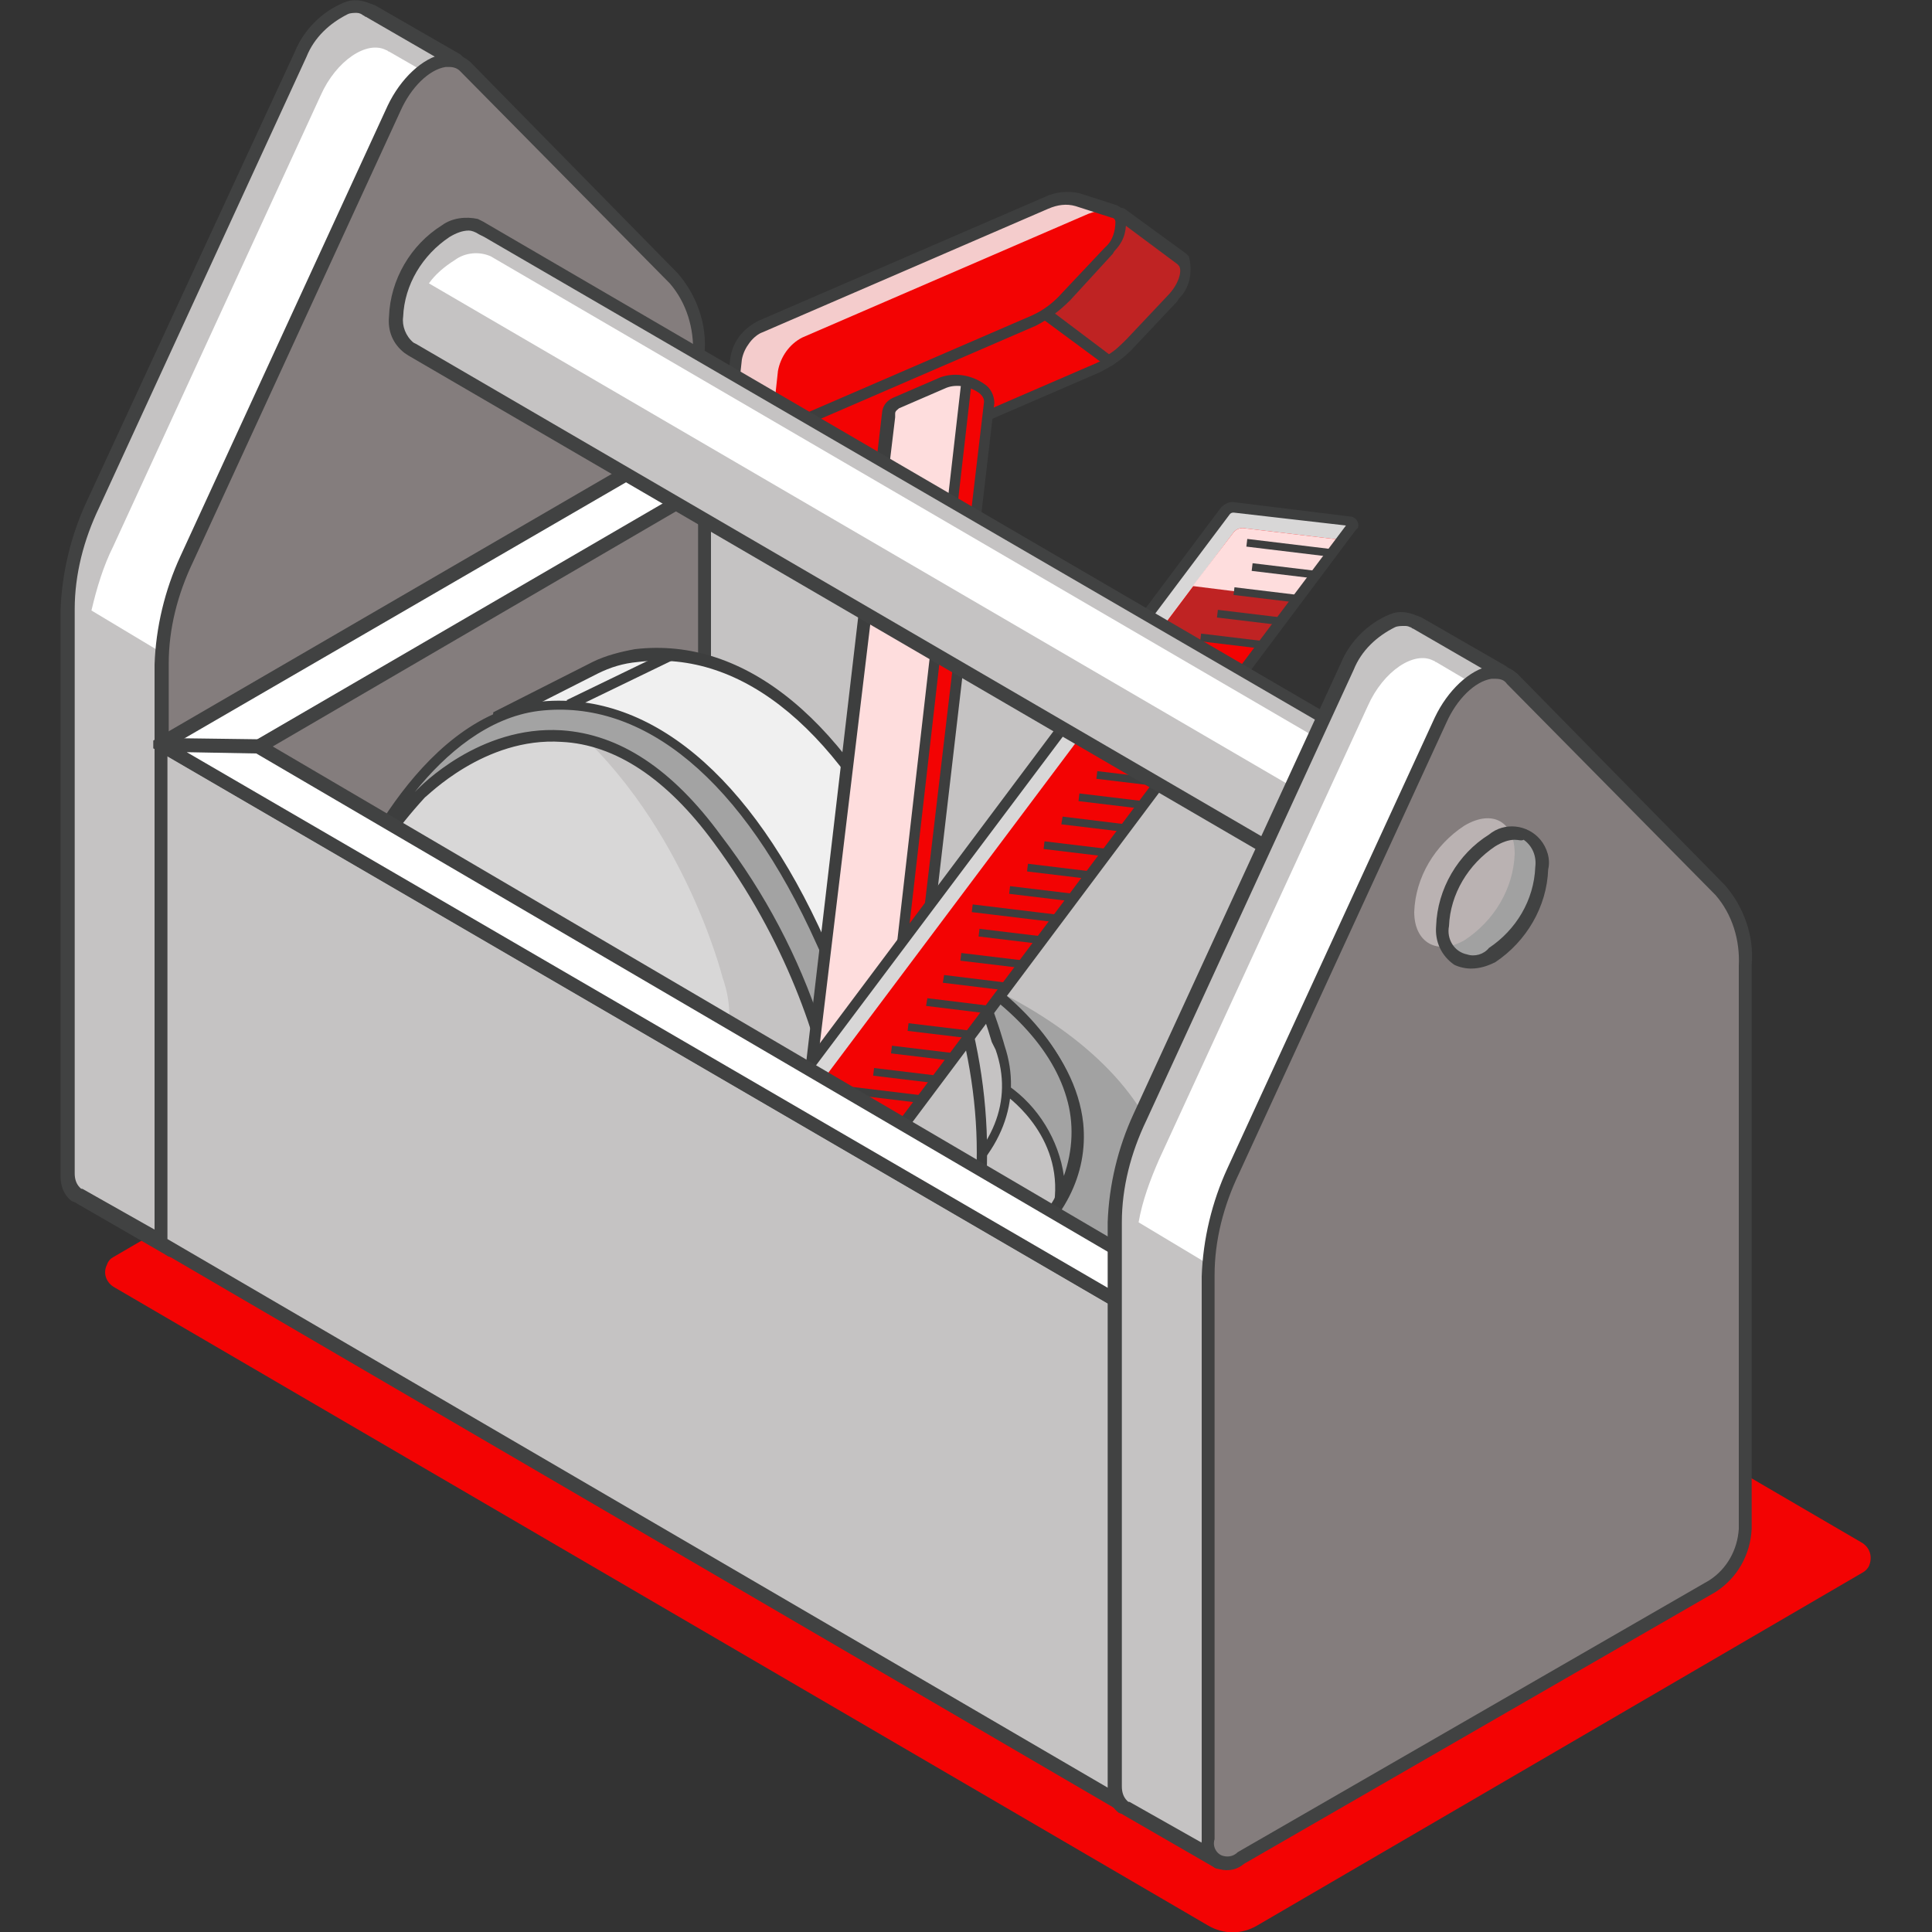 <?xml version="1.0" encoding="UTF-8"?>
<svg xmlns="http://www.w3.org/2000/svg" xmlns:xlink="http://www.w3.org/1999/xlink" xmlns:svgjs="http://svgjs.com/svgjs" id="SvgjsSvg1269" width="288" height="288" version="1.1">
  <rect width="100%" height="100%" fill="#333333" stroke="none"/>
  <defs id="SvgjsDefs1270"></defs>
  <g id="SvgjsG1271">
    <svg xmlns="http://www.w3.org/2000/svg" viewBox="0 0 150 150" width="288" height="288">
      <path fill="#f30303" d="m8.8 97.6 47-27.4c1.2-.7 2.6-.7 3.8 0l85 49.6c.6.4.8 1.1.5 1.8-.1.2-.3.4-.5.5l-47 27.4c-1.2.7-2.6.7-3.8 0l-85-49.6c-.6-.4-.8-1.1-.5-1.7.1-.3.3-.5.5-.6" class="colored783f svgShape"></path>
      <path fill="#c5c3c3" d="M45 17.4 34.4 6.6l1-1.7c.1-.1 0-.2-.1-.3L28.7.7c-.1 0-.1-.1-.2-.1-1.5-.6-3.9.9-5.1 3.6l-16.1 35c-1.2 2.5-1.9 5.3-2 8.2v43.8c0 .6.2 1.1.6 1.5.1.1.2.1.3.2l7.1 4.1c.1.1.3 0 .3-.1v-.1c.3-1 1.1-4.2 2.3-8.8l28.5-16.5c1.5-1 2.5-2.6 2.6-4.4V23.3c.1-2.1-.6-4.2-2-5.9" class="colorc5c3c3 svgShape"></path>
      <path fill="#ffffff" d="M46.6 20.6 35.9 9.8l1-1.7c.1-.1 0-.2-.1-.3L30.2 4c-.1 0-.1-.1-.2-.1-1.5-.8-3.9.8-5.1 3.5l-16.1 35c-.8 1.6-1.3 3.3-1.7 5l1.5.9 20.5 12.3-11 .4c1.4 1.6 2.1 3.7 2 5.9v22.9L46 74.7c1.5-1 2.5-2.6 2.6-4.4V26.5c.1-2.1-.6-4.3-2-5.9" class="colorfff svgShape"></path>
      <path fill="#414242" d="M13.4 97.6c-.1 0-.3 0-.4-.1l-7.1-4.1c-.1-.1-.3-.1-.4-.2-.6-.5-.8-1.2-.8-1.9V47.4c.1-2.9.8-5.8 2-8.4L22.9 4C23.6 2.3 25 .9 26.7.2c.7-.3 1.4-.2 2.1.1.1 0 .2.1.3.1l6.6 3.8c.3.2.5.6.3 1l-.8 1.3L45.5 17c1.5 1.7 2.3 4 2.1 6.2V67c-.1 2-1.1 3.8-2.8 4.9L16.4 88.4 14.2 97c-.1.3-.4.6-.8.6M27.7 1c-.2 0-.5 0-.7.1-1.4.7-2.6 1.8-3.2 3.3l-16.1 35c-1.2 2.5-1.9 5.2-1.9 7.9v43.8c0 .4.1.8.4 1.1.1.1.1.1.2.1l6.9 3.9 2.2-8.7 28.7-16.6c1.4-.9 2.2-2.4 2.3-4V23.3c.1-2-.5-4-1.8-5.5L33.8 6.7l1-1.7-6.4-3.7c-.1 0-.1-.1-.2-.1-.1-.1-.3-.2-.5-.2" class="color414242 svgShape"></path>
      <path fill="#847d7d" d="m30.5 8.4-16.1 35c-1.2 2.5-1.9 5.3-2 8.2v43.8c0 1.6 1.2 2.3 2.6 1.5l36.6-21.1c1.5-1 2.5-2.6 2.6-4.4V27.5c.1-2.1-.6-4.3-2-5.9L36.1 5.2c-1.4-1.4-4.2.2-5.6 3.2" class="color847d7d svgShape"></path>
      <path fill="#414242" d="M13.9 97.7c-.3 0-.6-.1-.9-.2-.7-.5-1.1-1.3-1-2.1V51.6c.1-2.9.8-5.8 2-8.4l16.1-35c1-2.1 2.7-3.7 4.3-4 .8-.2 1.5.1 2.1.6l16.1 16.4c1.5 1.7 2.3 4 2.1 6.2v43.8c-.1 2-1.1 3.8-2.8 4.9L15.3 97.3c-.4.3-.9.4-1.4.4m21-92.5h-.3c-1.3.2-2.7 1.6-3.5 3.4L15 43.6c-1.2 2.5-1.9 5.2-1.9 7.9v43.8c-.2.6.2 1.2.7 1.3.4.1.8 0 1.1-.3l36.6-21.1c1.4-.9 2.2-2.4 2.3-4V27.5c.1-2-.5-4-1.8-5.5L35.7 5.5c-.2-.2-.5-.3-.8-.3" class="color414242 svgShape"></path>
      <path fill="#ffffff" d="m12.5 57.8 41.7-24.2 74.2 43.2L86.7 101 12.5 57.8" class="colorfff svgShape"></path>
      <path fill="#414242" d="m86.6 101.6-.3-.2-74.4-43.3v-.6l.3-.2 42-24.4.3.2 74.4 43.3v.6l-.3.1-42 24.5zM13.5 57.8l73.2 42.6 40.7-23.6-73.2-42.6-40.7 23.6z" class="color414242 svgShape"></path>
      <path fill="#c5c3c3" d="m20 58 34.7-20.1L121.3 77 86.7 97 20 58z" class="colorc5c3c3 svgShape"></path>
      <path fill="#414242" d="M86.7 97.6 19 58l35.7-20.7L122.3 77 86.7 97.6zM21.1 58l65.6 38.5L120.3 77 54.7 38.4 21.1 58z" class="color414242 svgShape"></path>
      <path fill="#847d7d" d="M54.7 37.9v40.4L20.1 58l34.6-20.1c0-.1 0-.1 0 0 0-.1 0 0 0 0" class="color847d7d svgShape"></path>
      <path fill="#414242" d="m54.7 78.9-.3-.2-34.9-20.4v-.6l.3-.2 34.9-20.3.5.3v41l-.5.4zM21.1 58l33.1 19.4V38.7L21.1 58z" class="color414242 svgShape"></path>
      <path fill="#a2a2a2" d="M75.9 76.2c15.4 7 19.4 19 8.8 26.7s-31.5 8.4-46.9 1.4c-15.4-7-19.4-18.9-8.8-26.7s31.5-8.4 46.9-1.4" class="colora2a2a2 svgShape"></path>
      <path fill="#c5c3c3" d="M70.2 73c14.1 6.4 17.8 17.4 8.1 24.5-9.7 7.1-29 7.7-43.1 1.3-14.2-6.4-17.8-17.4-8.1-24.5S56 66.6 70.2 73" class="colorc5c3c3 svgShape"></path>
      <path fill="#3d3e3e" d="M56.8 103.7c-7.5 0-14.9-1.5-21.7-4.5-8.1-3.7-13.1-9-13.7-14.5-.4-4 1.5-7.7 5.5-10.7 9.7-7.2 29.3-7.8 43.5-1.3 8.1 3.7 13.1 9 13.7 14.5.4 4-1.5 7.7-5.5 10.7-5.3 3.8-13.3 5.8-21.8 5.8M48.5 69c-8.3 0-16.2 1.9-21.3 5.7-3.8 2.8-5.6 6.2-5.2 10 .6 5.3 5.4 10.3 13.2 13.9 14 6.4 33.2 5.8 42.7-1.3 3.8-2.8 5.6-6.2 5.2-10-.4-5.3-5.3-10.4-13.1-13.9-6.8-3-14.1-4.5-21.5-4.4" class="color3d3e3e svgShape"></path>
      <path fill="#a3a3a3" d="m71.1 73.2 7 11.4s4.6 3 4.2 8.4c3.7-6.6-.4-14.6-11.2-19.8" class="colora3a3a3 svgShape"></path>
      <path fill="#3d3e3e" d="m81.7 94.7.2-1.8c.4-5.1-4-8-4-8l-.1-.1L70 72.2l1.2.6c6.5 3.2 10.9 7.5 12.3 12.1.9 2.8.5 5.8-1 8.3l-.8 1.5zm-3.4-10.4c2.3 1.6 3.9 4.2 4.3 7 .7-2 .8-4.1.2-6.1-1.2-4.1-5-7.9-10.7-10.9l6.2 10z" class="color3d3e3e svgShape"></path>
      <path fill="#a3a3a3" d="M26.1 92.8c-2.7-4-2.7-9.3 0-13.3 1.4-2.2 1.4-3.9.6-5.2-6.9 5.2-6.7 12.5-.6 18.5" class="colora3a3a3 svgShape"></path>
      <path fill="#3d3e3e" d="M25.8 93.1c-3.3-3.2-4.9-6.8-4.6-10.3.2-3.3 2.1-6.3 5.3-8.8l.4-.3.2.4c.9 1.6.7 3.5-.6 5.6-2.6 3.9-2.6 9 0 12.9l-.7.5zm.8-18.2c-2.9 2.3-4.5 5-4.6 7.9-.1 2.7.8 5.3 2.4 7.4-1.3-3.7-.8-7.7 1.4-11 1-1.6 1.3-3.1.8-4.3" class="color3d3e3e svgShape"></path>
      <path fill="#c5c3c3" d="M77.6 81.3s-6.3-25.1-28-26.3c-20.9-1.1-26.2 24.3-26.2 24.3-1.4 5.4 2.7 11.3 11.5 15.1 12.5 5.4 29.6 4.6 38.3-1.8 4.4-3.3 5.8-7.4 4.4-11.3" class="colorc5c3c3 svgShape"></path>
      <path fill="#d8d7d7" d="M51.7 87.2c4.4-3.3 5.8-7.4 4.4-11.3 0 0-3.2-12.9-13-20.6C27.5 58.9 23.3 79 23.3 79c-1.2 4.7 1.8 9.8 8.4 13.6 7.8 0 15.2-1.9 20-5.4" class="colord8d7d7 svgShape"></path>
      <path fill="#3d3e3e" d="M53.1 98.4c-6.3 0-12.6-1.2-18.4-3.6C26.1 91 21.6 85.1 23 79.4v-.2c.1-.3 5.6-25.8 26.6-24.6C71.4 55.8 77.9 80.9 78 81.2c1.4 4.2-.2 8.5-4.6 11.7-4.9 3.6-12.4 5.5-20.3 5.5M23.9 78.9l-.1.5c-1.4 5.4 2.9 11 11.3 14.7 12.3 5.4 29.3 4.6 37.9-1.7 4.1-3.1 5.7-6.9 4.3-10.9l-.3-.6c-1-3.5-8-24.5-27.5-25.5-18.7-1.1-24.7 20-25.6 23.5" class="color3d3e3e svgShape"></path>
      <path fill="#f0f0f0" d="M71.5 69.3c-6-13.3-13.8-19.4-22-18.4-1.1.1-2.2.5-3.2.9l-7.5 3.8-.1 1.2L46 56l8.7 5 3.4 6.2 5.8 7.9L67 90.2l1.3 7h.1l7.2-4.9c.4-.3.6-.7.7-1.2.1-2.4.2-10.7-4.8-21.8" class="colorf0f0f0 svgShape"></path>
      <path fill="#3d3e3e" d="m68.4 97.7-.4-.2-.1-.2-1.3-7-3.1-15.1-5.8-7.9-3.4-6.1-8.5-4.8-7.7.8.2-1.9 7.7-3.9c1-.5 2.2-.8 3.3-1 8.6-1 16.6 5.6 22.4 18.6 5 11.2 4.9 19.7 4.8 22.1 0 .6-.3 1.1-.8 1.5l-7.3 5.1zM46 55.6l8.9 5.1 3.5 6.3 5.9 8 3.1 15.2 1.2 6.5 6.7-4.6c.3-.2.5-.5.5-.9.1-2.3.2-10.6-4.7-21.7-5.7-12.7-13.4-19.1-21.6-18.1-1.1.1-2.1.4-3.1.9L39.1 56l-.1.4 7-.8z" class="color3d3e3e svgShape"></path>
      <path fill="#c5c3c3" d="m67.1 82.8-1.3 1.4 1.2 6 1.3 7h.1l7.2-4.9c.4-.3.6-.7.7-1.2.2-4.5-.4-9.1-1.7-13.4l-7.5 5.1z" class="colorc5c3c3 svgShape"></path>
      <path fill="#3d3e3e" d="m68.5 97.7-.4-.2-.1-.2-1.3-7-1.3-6.2 1.5-1.6 7.9-5.4.1.5c1.3 4.4 1.9 9 1.7 13.6 0 .6-.3 1.1-.8 1.5l-7.3 5zm-2.3-13.4 1.2 5.8 1.2 6.5 6.7-4.6c.3-.2.5-.5.5-.9.2-4.3-.4-8.6-1.6-12.8l-6.9 4.8-1.1 1.2z" class="color3d3e3e svgShape"></path>
      <path fill="#a3a3a3" d="M32.7 61.5s11.5-12.1 23 3.6 10.1 31.1 10.1 31.1l2.4 1.1h.1c.1-.9 1.1-11.4-4.6-24.1-6-13.3-13.8-19.4-22-18.4C32.4 55.9 27 69.6 27 69.6c1.5-2.9 3.5-5.6 5.7-8.1" class="colora3a3a3 svgShape"></path>
      <path fill="#3d3e3e" d="M68.3 97.7h-.2l-2.7-1.2v-.3c0-.2 1.3-15.5-10-30.8-3.6-4.9-7.6-7.6-11.8-7.8-6-.4-10.5 4.3-10.6 4.3-2.2 2.4-4.1 5.1-5.7 8l-.7-.3c.2-.6 5.6-14 15.1-15.1 8.6-1 16.6 5.6 22.4 18.6 5.7 12.7 4.7 23.2 4.6 24.3v.2l-.2.1h-.2m-2.1-1.8 1.8.8c.4-8.1-1.2-16.1-4.6-23.4C57.7 60.6 50 54.2 41.8 55.2c-3.9.5-7.2 3.3-9.6 6.3l.2-.2c.2-.2 4.8-5 11.2-4.6 4.5.3 8.6 3 12.4 8.2 6.8 8.9 10.4 19.8 10.2 31" class="color3d3e3e svgShape"></path>
      <path fill="#3d3e3e" d="M65.4 76.7h8.9v.8h-8.9z" transform="rotate(-34.327 69.89 77.111)" class="color3d3e3e svgShape"></path>
      <path fill="#3d3e3e" d="M43.7 52.4h8.8v.8h-8.8z" transform="rotate(-25.84 48.113 52.748)" class="color3d3e3e svgShape"></path>
      <path fill="#f30303" d="M91.7 20.2 87 16.7c-.1 0-.2-.1-.2 0L68.1 27.2l-4 1.7c-.6.3-1.1.8-1.4 1.3l-.1.1-4.5 2.6-.1.1-.9 1.3c-.1.1-.1.2 0 .3l4.8 3.6h.1c.3.1.7.1 1-.1l22.2-9.6c1-.4 1.8-1.1 2.5-1.9l3.3-3.5c.9-1 1.2-2.2.7-2.8v-.1z" class="colored783f svgShape"></path>
      <path fill="#3d3e3e" d="M91.7 23c-.1.1-.2.2-.3.4l-3.3 3.5c-.7.8-1.7 1.5-2.7 2l-22.2 9.6c-.4.2-.9.2-1.3 0l-.1-.1-4.8-3.6c-.3-.2-.3-.6-.1-.9l.9-1.3.2-.2 4.5-2.5c.4-.6.9-1.1 1.6-1.4l4-1.7 18.5-10.6c.2-.1.5-.1.7 0l4.8 3.5.2.2c.3 1.1.1 2.3-.6 3.1M62.2 37.8c.2.1.3.1.7 0l22.2-9.6c.9-.4 1.7-1 2.4-1.8l3.3-3.5c.8-.9 1-1.9.7-2.2l-.1-.1-4.6-3.4-18.5 10.4-4.1 1.8c-.5.3-.9.7-1.2 1.2-.1.1-.1.2-.2.2l-4.5 2.6-.8 1.1 4.7 3.3z" class="color3d3e3e svgShape"></path>
      <path fill="#bf2323" d="m86.6 16.6-9 5.1L86 28c.6-.4 1.2-.9 1.7-1.4L91 23c.9-1 1.2-2.2.7-2.8l-.1-.1-4.7-3.5h-.3" class="colorbf5623 svgShape"></path>
      <path fill="#3d3e3e" d="M91.6 23c-.1.1-.2.2-.3.4L88 26.9c-.5.6-1.1 1.1-1.7 1.5l-.3.1-9.2-6.8 9.5-5.4c.2-.1.5-.1.7 0l4.7 3.5.3.2c.5 1 .4 2.2-.4 3m-5.5 4.5c.5-.3.9-.7 1.4-1.2l3.3-3.5c.8-.9 1-1.9.7-2.2l-.1-.1-4.7-3.5-8.3 4.7 7.7 5.8z" class="color3d3e3e svgShape"></path>
      <path fill="#db1717" d="m58.3 32.8-.2.1-.1.1-.9 1.3c-.1.1-.1.2 0 .3l4.8 3.6h.1c.3.1.7.1 1-.1l1.5-.7-6.2-4.6z" class="colordb9c17 svgShape"></path>
      <path fill="#3d3e3e" d="m65.4 37.6-2.2.9c-.4.2-.9.2-1.3 0l-.1-.1-4.8-3.6c-.3-.2-.3-.6-.1-.9l.9-1.3.2-.2.5-.3 6.9 5.5zm-3.2.2c.2.1.3.1.7 0l.9-.4-5.4-4-.8 1 4.6 3.4z" class="color3d3e3e svgShape"></path>
      <path fill="#f4cccc" d="m81.4 15.7-22.2 9.6c-1 .5-1.7 1.5-1.9 2.6l-.6 5.5c-.1 1 .5 1.5 1.5 1.1l22.2-9.6c1-.4 1.8-1.1 2.5-1.9l3.3-3.5c1.1-1.2 1.3-2.7.4-3l-2.8-.9c-.9-.4-1.7-.3-2.4.1" class="colorf4e3cc svgShape"></path>
      <path fill="#f30303" d="m87.1 16.5-.2-.1c-.8-.2-1.6-.1-2.4.2l-22.2 9.6c-1 .5-1.7 1.5-1.9 2.6l-.5 4.6 20.6-8.9c1-.4 1.8-1.1 2.5-1.9l3.3-3.5c.7-.6 1-1.6.8-2.6" class="colored783f svgShape"></path>
      <path fill="#3d3e3e" d="M86.7 19.3c-.1.1-.2.2-.3.4l-3.3 3.6c-.8.8-1.7 1.5-2.7 2l-22.2 9.6c-.6.4-1.5.2-1.9-.5-.2-.3-.3-.7-.2-1.1l.6-5.5c.2-1.3 1-2.3 2.2-2.9l22.2-9.6c.8-.4 1.8-.5 2.7-.3l2.8.9c.4.1.7.5.8.9.1 1-.1 1.8-.7 2.5m-28.5 7.3c-.3.4-.5.8-.6 1.3l-.6 5.5c-.1.3 0 .6.3.8.2.1.4.1.6-.1l22.2-9.6c.9-.4 1.7-1 2.4-1.8l3.3-3.5c.6-.5.8-1.3.8-2 0-.1-.1-.3-.3-.3l-2.8-.9c-.7-.2-1.4-.1-2.1.2l-22.2 9.6c-.3.1-.7.4-1 .8" class="color3d3e3e svgShape"></path>
      <path fill="#f30303" d="M76.2 30.1c-.9-.6-2-.8-3-.5l-3.7 1.6c-.2.2-.5.4-.5.8v.3l-6.6 56.3s0 .1.1.1l7.8-1 .1-.1 6.5-55.4.1-.9c-.2-.5-.4-.9-.8-1.2" class="colored783f svgShape"></path>
      <path fill="#fedddd" d="m74.9 32.8.1-.8c0-.4.3-1.9-.2-2.3-.6-.5-2 .5-2.7.6l-2.6 1.1c-.3.1-.5.4-.6.7v.3l-6.6 56.3s0 .1.1.1l6-.8 6.5-55.2z" class="colorfeeedd svgShape"></path>
      <path fill="#3d3e3e" d="m70.6 87.9-.4.1-8 1-.2-.2c-.1-.1-.2-.2-.1-.4l6.6-56.5c.1-.5.4-.8.8-1l3.7-1.6c1.1-.4 2.4-.2 3.4.5.5.3.8.9.8 1.5l-.1.8-6.5 55.8zm-7.8.2 7-.9 6.6-56c0-.1 0-.4-.4-.7-.7-.5-1.7-.7-2.5-.4l-3.7 1.6c-.1.1-.3.2-.3.4v.3l-6.7 55.7z" class="color3d3e3e svgShape"></path>
      <path fill="#82cef0" d="m69.6 88.3-3.7 1.6c-1 .3-2.1.1-3-.5-.8-.6-.8-1.4 0-1.7l3.7-1.6c1-.3 2.1-.1 3 .5.8.6.8 1.4 0 1.7" class="color82cef0 svgShape"></path>
      <path fill="#3d3e3e" d="M70.4 88.2c-.2.2-.4.4-.6.5l-3.7 1.6c-1.1.4-2.4.2-3.4-.5-.5-.3-.8-.8-.8-1.4.1-.5.4-.9.8-1l3.7-1.6c1.1-.4 2.4-.2 3.4.5.5.3.8.8.8 1.4 0 .2-.1.4-.2.5m-.9-.2c.1-.1.3-.2.4-.4 0-.2-.1-.5-.5-.7-.7-.5-1.7-.7-2.5-.4l-3.7 1.6c-.1.1-.3.2-.4.4 0 .2.2.5.5.7.7.5 1.7.7 2.5.4l3.7-1.6z" class="color3d3e3e svgShape"></path>
      <path fill="#3d3e3e" d="M43.4 57.5h56.8v.8H43.4z" transform="rotate(-83.466 71.805 57.904)" class="color3d3e3e svgShape"></path>
      <path fill="#d8d7d7" d="m105 40.9-45.6 60.9c-.2.2-.4.3-.7.3l-8.9-1.1c-.3 0-.4-.2-.2-.4l45.7-60.9c.2-.2.4-.3.7-.3l8.9 1.1c.1 0 .2.2.1.4" class="colord8d7d7 svgShape"></path>
      <path fill="#f30303" d="M59.3 101.6 104 41.9l-7.5-.9c-.3 0-.5.1-.7.3l-44.7 59.6 7.5.9c.2 0 .5-.1.7-.2" class="colored783f svgShape"></path>
      <path fill="#bf2323" d="m97.8 50.2 6.1-8.1-7.5-.9c-.3 0-.5.1-.7.3l-5.8 7.7 7.9 1z" class="colorbf5623 svgShape"></path>
      <path fill="#fedddd" d="m100.6 46.5 3.4-4.6-7.5-.9c-.3 0-.5.1-.7.3l-3.2 4.2 8 1z" class="colorfeeedd svgShape"></path>
      <path fill="#ed3f3f" d="m64 86.7-2-.2-9.7 13 7.5.9c.3 0 .5-.1.7-.3L70 87.3c-3.4-.3-5.9-.6-6-.6" class="coloredb43f svgShape"></path>
      <path fill="#3d3e3e" d="M59.2 102.3c-.2.1-.4.1-.6.1l-8.9-1.1c-.3 0-.5-.2-.6-.4-.1-.2 0-.5.1-.6l45.6-60.9c.3-.3.7-.5 1.1-.4l8.9 1.1c.3 0 .5.2.6.4.1.2.1.5-.1.6L59.7 102c-.1.1-.3.2-.5.3m-9.2-1.8 8.7 1c.1 0 .2 0 .3-.1l45.5-60.6-8.7-1c-.1 0-.2 0-.3.1L50 100.5z" class="color3d3e3e svgShape"></path>
      <path fill="#82cdef" d="m63 88-2-.2-9.8 13 7.5.9c.3 0 .5-.1.7-.3L69 88.6c-3.5-.3-5.9-.6-6-.6" class="color82cdef svgShape"></path>
      <path fill="#3d3e3e" d="M57.3 95.9h.6v6.7h-.6z" transform="rotate(-83.108 57.578 99.229)" class="color3d3e3e svgShape"></path>
      <path fill="#3d3e3e" d="m66.2 92.8-4.9-.6.1-.6 4.9.6-.1.6z" class="color3d3e3e svgShape"></path>
      <path fill="#3d3e3e" d="M62.1 91.6h.6v5h-.6z" transform="rotate(-83.131 62.366 94.101)" class="color3d3e3e svgShape"></path>
      <path fill="#3d3e3e" d="m62.1 98.2-4.9-.6.1-.6 4.9.6-.1.6z" class="color3d3e3e svgShape"></path>
      <path fill="#3d3e3e" d="M60.7 93.4h.6v5h-.6z" transform="rotate(-83.108 61.04 95.863)" class="color3d3e3e svgShape"></path>
      <path fill="#3d3e3e" d="M67.5 84.3h.6v5h-.6z" transform="rotate(-83.108 67.855 86.78)" class="color3d3e3e svgShape"></path>
      <path fill="#3d3e3e" d="M68.9 89.3l-4.9-.6.1-.6 4.9.6-.1.6zM67.5 91l-4.9-.6.1-.6 4.9.6-.1.6zM76.8 78.7l-4.9-.6.1-.6 4.9.6-.1.6z" class="color3d3e3e svgShape"></path>
      <path fill="#3d3e3e" d="M72.6 77.5h.6v5h-.6z" transform="rotate(-83.131 72.964 79.972)" class="color3d3e3e svgShape"></path>
      <path fill="#3d3e3e" d="M70 81h.6v5H70z" transform="rotate(-83.131 70.315 83.503)" class="color3d3e3e svgShape"></path>
      <path fill="#3d3e3e" d="M71.3 79.3h.6v5h-.6z" transform="rotate(-83.131 71.64 81.739)" class="color3d3e3e svgShape"></path>
      <path fill="#3d3e3e" d="M78.1 70.2h.6v5h-.6z" transform="rotate(-83.108 78.453 72.652)" class="color3d3e3e svgShape"></path>
      <path fill="#3d3e3e" d="M76.7 72.1h.6v5h-.6z" transform="rotate(-83.131 77.034 74.548)" class="color3d3e3e svgShape"></path>
      <path fill="#3d3e3e" d="M78.1 76.9l-4.9-.6.1-.6 4.9.6-.1.6zM87.4 64.6l-5-.6.1-.6 4.9.6v.6z" class="color3d3e3e svgShape"></path>
      <path fill="#3d3e3e" d="M83.2 63.4h.6v5h-.6z" transform="rotate(-83.131 83.531 65.885)" class="color3d3e3e svgShape"></path>
      <path fill="#3d3e3e" d="M80.6 66.9h.6v5h-.6z" transform="rotate(-83.131 80.882 69.417)" class="color3d3e3e svgShape"></path>
      <path fill="#3d3e3e" d="M81.9 65.2h.6v5h-.6z" transform="rotate(-83.108 82.206 67.649)" class="color3d3e3e svgShape"></path>
      <path fill="#3d3e3e" d="M88.7 56.1h.6v5h-.6z" transform="rotate(-83.108 89.019 58.566)" class="color3d3e3e svgShape"></path>
      <path fill="#3d3e3e" d="M87.3 58h.6v5h-.6z" transform="rotate(-83.131 87.601 60.461)" class="color3d3e3e svgShape"></path>
      <path fill="#3d3e3e" d="M86 59.7h.6v5H86z" transform="rotate(-83.131 86.276 62.227)" class="color3d3e3e svgShape"></path>
      <path fill="#3d3e3e" d="M95.3 47.3h.6v5h-.6z" transform="rotate(-83.131 95.644 49.738)" class="color3d3e3e svgShape"></path>
      <path fill="#3d3e3e" d="M96.7 52.2l-4.9-.6.1-.6 4.9.6-.1.6zM94 55.8l-4.9-.6.1-.6 4.9.6-.1.6zM95.3 54l-4.9-.6.1-.6 4.9.6-.1.6z" class="color3d3e3e svgShape"></path>
      <path fill="#3d3e3e" d="M99.4 41.8h.6v5h-.6z" transform="rotate(-83.131 99.713 44.314)" class="color3d3e3e svgShape"></path>
      <path fill="#3d3e3e" d="M98 43.7h.6v5H98z" transform="rotate(-83.108 98.291 46.203)" class="color3d3e3e svgShape"></path>
      <path fill="#3d3e3e" d="M96.7 45.5h.6v5h-.6z" transform="rotate(-83.131 96.97 47.971)" class="color3d3e3e svgShape"></path>
      <path fill="#3d3e3e" d="M78.5 67.5h.6v6.7h-.6z" transform="rotate(-83.108 78.844 70.88)" class="color3d3e3e svgShape"></path>
      <path fill="#3d3e3e" d="M68 81.6h.6v6.7H68z" transform="rotate(-83.108 68.27 84.975)" class="color3d3e3e svgShape"></path>
      <path fill="#3d3e3e" d="M89.2 53.3h.6V60h-.6z" transform="rotate(-83.108 89.537 56.625)" class="color3d3e3e svgShape"></path>
      <path fill="#3d3e3e" d="M99.8 39.2h.6v6.7h-.6z" transform="rotate(-83.108 100.11 42.53)" class="color3d3e3e svgShape"></path>
      <path fill="#c5c3c3" d="m113.2 74.5 5.3-9.6-81-47.2c-.9-.4-2-.3-2.8.3-2.3 1.5-3.7 4-3.9 6.7-.1.9.3 1.8 1 2.4l.2.2 81.2 47.2z" class="colorc5c3c3 svgShape"></path>
      <path fill="#ffffff" d="M38.1 19.9c-.9-.4-2-.3-2.8.3-.8.5-1.5 1.1-2 1.8l78.2 45.6-2.2 4 4 2.3 4.2-7.7-79.4-46.3z" class="colorfff svgShape"></path>
      <path fill="#414242" d="m113.4 75.2-.5-.3-81.2-47.3-.3-.2c-.9-.7-1.3-1.7-1.2-2.8.1-2.9 1.7-5.6 4.1-7.1.8-.6 1.9-.7 2.8-.5l.4.2L119 64.7l-5.6 10.5zm-77-57.3c-.5 0-1 .2-1.5.5-2.1 1.4-3.5 3.7-3.6 6.2-.1.7.2 1.5.8 2l.2.1 80.7 47 4.8-8.7-80.2-46.6-.4-.2c-.3-.2-.6-.3-.8-.3" class="color414242 svgShape"></path>
      <path fill="#c5c3c3" d="m12.5 96.5 74.7 43.6-.6-39-74.1-43.3v38.7" class="colorc5c3c3 svgShape"></path>
      <path fill="#414242" d="m87.2 140.7-.3-.1L12.2 97l-.2-.2V57.5l.5-.3.3.1 74.4 43.4v.3l.6 39.3-.6.4zM13 96.2l73.7 43-.5-37.9L13 58.7v37.5z" class="color414242 svgShape"></path>
      <path fill="#ffffff" d="m12.7 57.8 7.3.1L86.7 97v4l-74-43.1v-.1" class="colorfff svgShape"></path>
      <path fill="#414242" d="M87.2 101.9 12.1 58.2l.1-.5c.1-.3.3-.4.6-.4l7.5.1.1.1 66.8 39.2v5.2zM14.5 58.4l71.7 41.7v-2.8L19.9 58.5l-5.4-.1z" class="color414242 svgShape"></path>
      <path fill="#c5c3c3" d="m126.3 64.9-10.6-10.8 1-1.7c.1-.1 0-.2-.1-.3l-6.6-3.9c-.1 0-.1-.1-.2-.1-1.5-.8-3.9.8-5.1 3.5l-16.1 35c-1.2 2.5-1.9 5.3-2 8.2v43.8c0 .6.2 1.1.6 1.5.1.1.2.1.3.2l7.1 4.1c.1.1.3 0 .3-.1v-.1l2.3-8.8 28.5-16.5c1.5-1 2.5-2.6 2.6-4.4V70.8c.1-2.1-.6-4.2-2-5.9" class="colorc5c3c3 svgShape"></path>
      <path fill="#ffffff" d="m127.8 68.1-10.6-10.8 1-1.7c.1-.1 0-.2-.1-.3l-6.6-3.9c-.1 0-.1-.1-.2-.1-1.5-.8-3.9.8-5.1 3.5L90 90c-.7 1.6-1.3 3.2-1.6 4.9l1.5.9 20.5 12.3-11 .4c1.4 1.6 2.1 3.7 2 5.9v22.9l25.8-14.9c1.5-1 2.5-2.6 2.6-4.4V74c.1-2.1-.6-4.2-2-5.9" class="colorfff svgShape"></path>
      <path fill="#414242" d="M94.7 145.1c-.1 0-.3 0-.4-.1l-7.1-4.1c-.1-.1-.3-.1-.4-.2-.6-.5-.8-1.2-.8-1.9V94.9c.1-2.9.8-5.8 2-8.4l16.1-35c.7-1.7 2.1-3.1 3.8-3.8.7-.3 1.4-.2 2.1.1.1 0 .2.1.3.1l6.6 3.8c.3.2.5.6.3 1l-.8 1.3 10.3 10.5c1.5 1.7 2.3 4 2.1 6.2v43.8c-.1 2-1.1 3.8-2.8 4.9l-28.3 16.4-2.2 8.6c-.1.4-.4.7-.8.7M109 48.6c-.2 0-.5 0-.7.1-1.4.7-2.6 1.8-3.2 3.3L89 87c-1.2 2.5-1.9 5.2-1.9 7.9v43.8c0 .4.1.8.4 1.1.1.1.1.1.2.1l6.9 3.9 2.2-8.7 28.7-16.6c1.4-.9 2.2-2.4 2.3-4V70.8c.1-2-.5-4-1.8-5.5l-10.9-11.1 1-1.7-6.4-3.7c-.1 0-.1-.1-.2-.1-.2-.1-.3-.1-.5-.1" class="color414242 svgShape"></path>
      <path fill="#847d7d" d="m111.8 55.9-16.1 35c-1.2 2.5-1.9 5.3-2 8.2v43.8c0 1.6 1.2 2.3 2.6 1.5l36.6-21.1c1.5-1 2.5-2.6 2.6-4.4V75c.1-2.1-.6-4.3-2-5.9l-16.1-16.4c-1.4-1.4-4.2.2-5.6 3.2" class="color847d7d svgShape"></path>
      <path fill="#414242" d="M95.2 145.2c-.3 0-.6-.1-.9-.2-.7-.5-1.1-1.3-1-2.1V99.1c.1-2.9.8-5.8 2-8.4l16.1-35c1-2.1 2.7-3.7 4.3-4 .8-.2 1.5.1 2.1.6l16.1 16.4c1.5 1.7 2.3 4 2.1 6.2v43.8c-.1 2-1.1 3.8-2.8 4.9l-36.6 21.1c-.5.4-.9.5-1.4.5m20.9-92.5h-.3c-1.3.2-2.7 1.6-3.5 3.4l-16.1 35c-1.2 2.5-1.9 5.2-1.9 7.9v43.8c-.2.6.2 1.2.7 1.3.4.1.8 0 1.1-.3l36.6-21.1c1.4-.9 2.2-2.4 2.3-4V75c.1-2-.5-4-1.8-5.5L117 53.1c-.2-.3-.5-.4-.9-.4" class="color414242 svgShape"></path>
      <path fill="#a1a1a1" d="M119.8 67.5c-.1 2.7-1.6 5.2-3.9 6.7-2.1 1.2-3.9.2-3.9-2.2.1-2.7 1.6-5.2 3.9-6.7 2.1-1.3 3.9-.3 3.9 2.2" class="colora1a1a1 svgShape"></path>
      <path fill="#bab2b2" d="M117.6 66.3c-.1 2.7-1.6 5.2-3.9 6.7-2.1 1.2-3.9.2-3.9-2.2.1-2.7 1.6-5.2 3.9-6.7 2.2-1.3 3.9-.3 3.9 2.2" class="colorbab2b2 svgShape"></path>
      <path fill="#414242" d="M114.2 75.2c-.4 0-.9-.1-1.3-.3-1-.7-1.5-1.8-1.4-3 .1-2.9 1.7-5.6 4.1-7.1 1.2-1 3-.8 4 .4.5.6.8 1.5.6 2.3-.1 2.9-1.7 5.6-4.1 7.2-.6.3-1.2.5-1.9.5m3.4-10c-.5 0-1 .2-1.5.5-2.1 1.4-3.5 3.7-3.6 6.2-.2 1 .4 2 1.4 2.2.6.2 1.3 0 1.7-.5 2.1-1.4 3.5-3.7 3.6-6.3.1-.8-.2-1.6-.9-2.1-.2.1-.4 0-.7 0" class="color414242 svgShape"></path>
    </svg>
  </g>
</svg>
